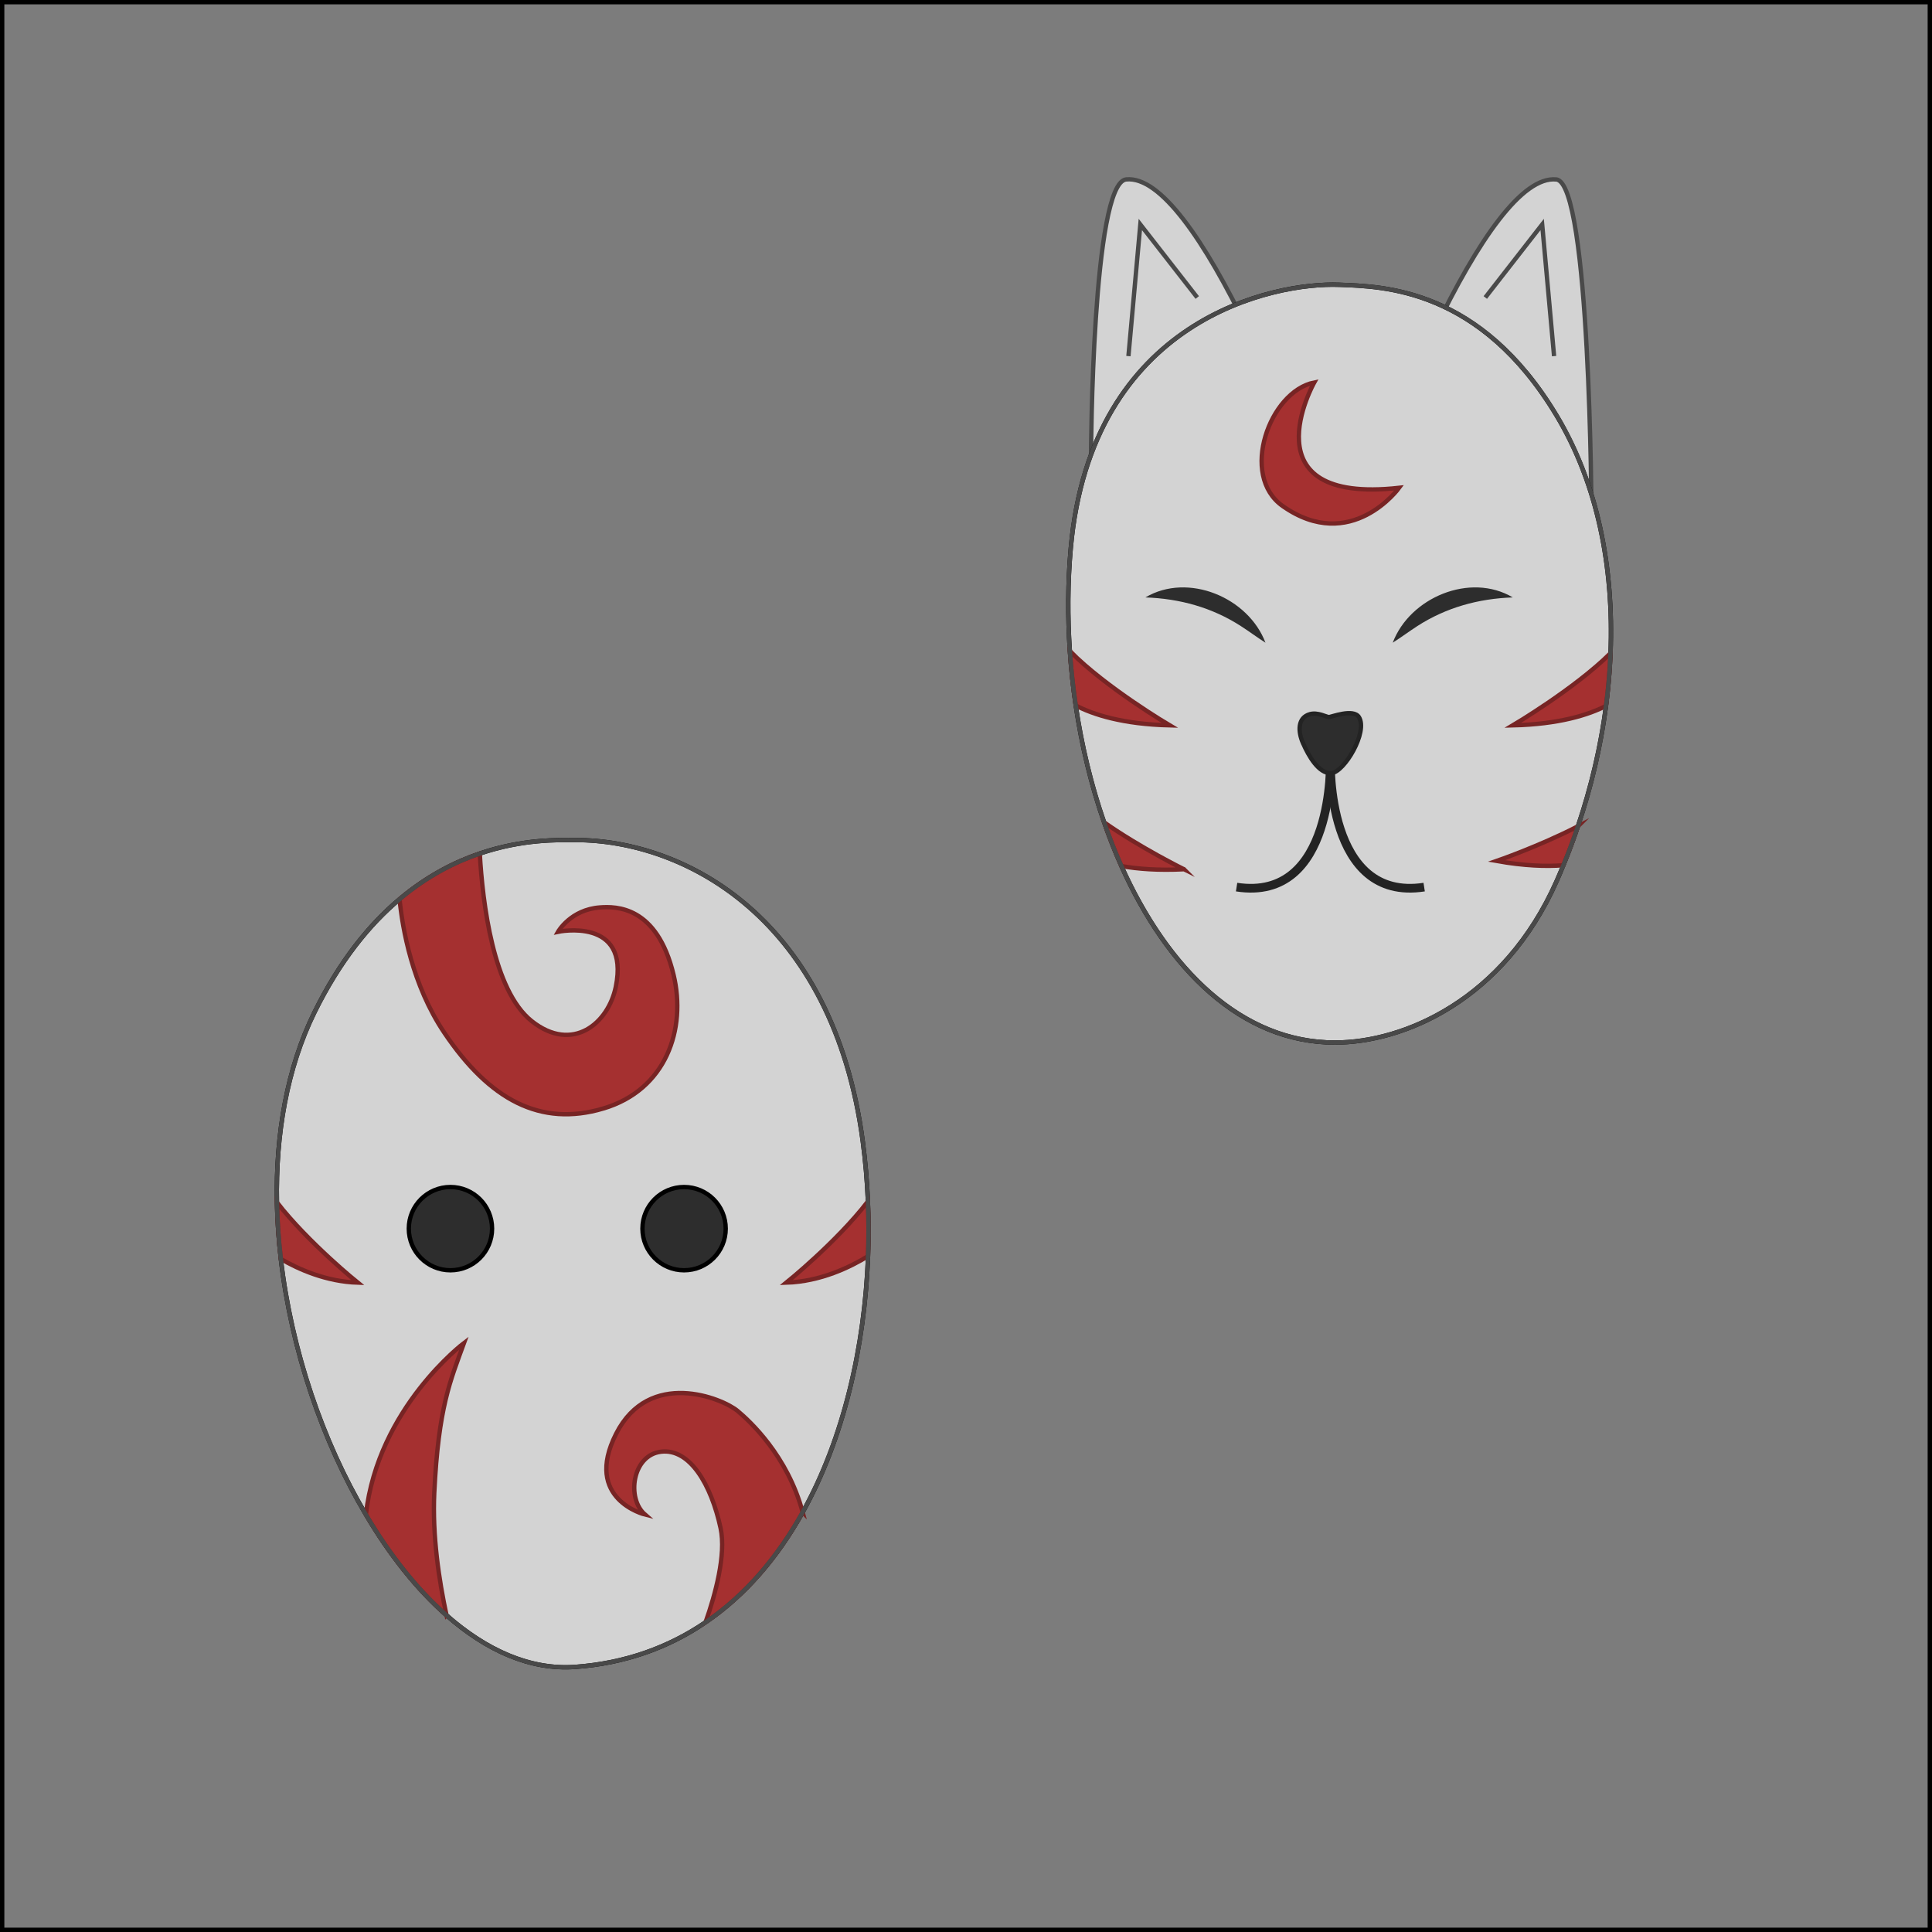 <?xml version="1.0" encoding="UTF-8"?>
<svg xmlns="http://www.w3.org/2000/svg" viewBox="0 0 444.96 444.96">
  <defs>
    <style>
      .cls-1, .cls-2, .cls-3, .cls-4, .cls-5, .cls-6, .cls-7, .cls-8 {
        stroke-miterlimit: 10;
      }

      .cls-1, .cls-2, .cls-5 {
        stroke: #000;
      }

      .cls-1, .cls-4 {
        fill: #d3d3d3;
      }

      .cls-2 {
        fill: #7c7c7c;
      }

      .cls-9 {
        stroke-width: 0px;
      }

      .cls-9, .cls-3, .cls-5 {
        fill: #2d2d2d;
      }

      .cls-3, .cls-6 {
        stroke: #232323;
      }

      .cls-4, .cls-7 {
        stroke: #494949;
      }

      .cls-6 {
        stroke-width: 2px;
      }

      .cls-6, .cls-7 {
        fill: none;
      }

      .cls-8 {
        fill: #a53030;
        stroke: #772424;
      }
    </style>
  </defs>
  <g id="Layer_3" data-name="Layer 3">
    <rect class="cls-2" x=".5" y=".5" width="443.96" height="443.96"/>
  </g>
  <g id="Layer_2" data-name="Layer 2">
    <g>
      <path class="cls-1" d="m199.92,289.3c-.78,20.84-5.6,41.98-15.06,58.99-5.72,10.28-13.13,19.05-22.35,25.32-.01.01,0,.01,0,.01-8.46,5.77-18.45,9.45-30.07,10.29-10.28.74-20.41-3.79-29.6-11.89-6.82-6-13.12-13.96-18.57-23.2-9.97-16.82-17.14-37.84-19.59-58.86-.51-4.36-.81-8.72-.9-13.04-.3-15.7,2.31-30.9,8.66-43.8,5.85-11.88,12.66-20.2,19.58-26.03,6.28-5.29,12.65-8.53,18.48-10.51,9.93-3.38,18.29-3.11,21.94-3.11,25.5-.02,59.47,18.26,66.26,69.39.6,4.52,1,9.15,1.19,13.85.17,4.16.18,8.37.03,12.59Z"/>
      <path class="cls-8" d="m138.96,255.3c-14.48,4.3-26.22-1.96-36.65-17.48-7.41-11.02-9.63-24.08-10.29-30.73,6.28-5.29,12.65-8.53,18.48-10.51.65,11.37,3.07,31.51,11.93,38.57,9.42,7.49,17.68.55,19.4-7.9,3.29-16.17-13.31-12.65-13.31-12.65,0,0,2.89-5.12,9.66-5.61,3.65-.26,13.12-.41,16.95,15.52,3,12.49-1.69,26.48-16.17,30.79Z"/>
      <path class="cls-8" d="m82.41,295.41c-7.25-.23-13.6-3.06-17.73-5.45-.51-4.36-.81-8.72-.9-13.04,7.34,9.41,18.63,18.49,18.63,18.49Z"/>
      <path class="cls-8" d="m199.92,289.3c-4.04,2.5-10.91,5.86-18.83,6.11,0,0,11.46-9.21,18.8-18.7.17,4.16.18,8.37.03,12.59Z"/>
      <path class="cls-8" d="m102.84,372.02c-6.82-6-13.12-13.96-18.57-23.2,2.8-24.61,22.6-39.52,22.6-39.52-3.13,8.61-5.9,14.76-6.85,34.53-.47,9.86,1.1,20.23,2.82,28.19Z"/>
      <path class="cls-8" d="m184.86,348.29c-5.72,10.28-13.13,19.05-22.35,25.32,2.19-6.26,4.77-15.54,3.45-21.66-2.15-9.98-7.05-18.39-13.7-17.61-6.65.78-8.02,10.76-3.71,14.48,0,0-14.29-3.52-6.66-18.59,7.63-15.06,24.46-8.22,27.98-5.28,2.8,2.33,11.52,10.34,14.99,23.34Z"/>
      <circle class="cls-5" cx="103.74" cy="282.97" r="9.59"/>
      <circle class="cls-5" cx="157.55" cy="282.97" r="9.59"/>
      <path class="cls-7" d="m199.92,289.3c-1.67,44.96-22.21,91.34-67.48,94.61-31.79,2.3-62.15-45.84-67.76-93.95-.51-4.36-.81-8.72-.9-13.04-.3-15.7,2.31-30.9,8.66-43.8,5.85-11.88,12.66-20.2,19.58-26.03,6.28-5.29,12.65-8.53,18.48-10.51,9.93-3.38,18.29-3.11,21.94-3.11,25.5-.02,59.47,18.26,66.26,69.39.6,4.52,1,9.15,1.19,13.85.17,4.16.18,8.37.03,12.59Z"/>
    </g>
    <g>
      <g>
        <path class="cls-4" d="m251.27,104.71s.27-62.6,8.1-63.39,18,13.83,28.17,34.96l-33.91,33.65-2.36-5.22Z"/>
        <polyline class="cls-7" points="259.89 82.02 262.63 51.7 275.74 68.52"/>
      </g>
      <g>
        <path class="cls-4" d="m366.54,118.61s-.27-76.5-8.1-77.28-18,13.83-28.17,34.96l33.91,33.65,2.36,8.67Z"/>
        <polyline class="cls-7" points="357.92 82.02 355.18 51.7 342.08 68.52"/>
      </g>
      <path class="cls-1" d="m370.92,150.45c-.16,4.02-.51,8.08-1.04,12.13-1.22,9.32-3.41,18.67-6.48,27.74-1.01,3.02-2.13,6.01-3.35,8.96-.49,1.22-1.01,2.44-1.55,3.65-12.13,27.39-35.21,37.18-51.06,37.18-21.52,0-38.55-16.92-49.17-40.65-1.44-3.23-2.77-6.59-3.97-10.05-2.96-8.49-5.16-17.6-6.55-26.93-.61-4.14-1.07-8.33-1.35-12.53-.54-7.93-.49-15.91.21-23.71,4.72-52.83,46.87-61.23,61.81-60.65,10.17.39,32.47.78,50.08,30.13,9.35,15.57,13.21,34.8,12.42,54.73Z"/>
      <path class="cls-9" d="m263.8,137.59c9.82-5.82,23.71.01,27.65,10.43-2-1.27-3.72-2.58-5.67-3.83-6.63-4.27-14.03-6.32-21.98-6.6h0Z"/>
      <path class="cls-9" d="m348.41,137.59c-7.95.28-15.36,2.34-21.98,6.6-1.94,1.25-3.66,2.56-5.67,3.83,3.94-10.42,17.84-16.25,27.65-10.43h0Z"/>
      <path class="cls-8" d="m302.68,88.09s-15.86,28.17,19.55,24.26c0,0-11.06,15.26-26.8,4.21-10.03-7.04-3.03-26.41,7.25-28.47Z"/>
      <g>
        <path class="cls-6" d="m306.39,175.06s1.11,32.77-21.59,29.25"/>
        <path class="cls-6" d="m306.41,175.06s-1.11,32.77,21.59,29.25"/>
        <path class="cls-3" d="m300.1,171.15c1.24,2.86,3.64,7.16,6.57,6.9s8.44-9.45,6.31-12.88c-1.27-2.05-6.37-.03-6.91-.02s-2.58-1.18-4.38-.67c-2.88.81-2.77,3.98-1.6,6.67Z"/>
      </g>
      <path class="cls-8" d="m269.41,167.06c-10.87-.27-17.65-2.49-21.66-4.58-.61-4.14-1.07-8.33-1.35-12.53,8.33,8.45,23.01,17.11,23.01,17.11Z"/>
      <path class="cls-8" d="m272.68,200.2c-5.9.3-10.64-.06-14.41-.74-1.44-3.23-2.77-6.59-3.97-10.05,8.52,5.95,18.38,10.79,18.38,10.79Z"/>
      <path class="cls-8" d="m370.92,150.45c-.16,4.02-.51,8.08-1.04,12.13-4.04,2.06-10.77,4.22-21.47,4.48,0,0,14.1-8.32,22.51-16.61Z"/>
      <path class="cls-8" d="m363.4,190.32c-1.01,3.02-2.13,6.01-3.35,8.96-3.98.31-9.04.14-15.37-.99,0,0,9.75-3.36,18.72-7.97Z"/>
      <path class="cls-7" d="m308.41,65.59c-14.94-.57-57.09,7.83-61.8,60.65s19.93,113.87,60.83,113.87c15.85,0,38.93-9.78,51.07-37.18,15.74-35.55,17.61-77.87,0-107.22s-39.91-29.74-50.09-30.13Z"/>
    </g>
  </g>
</svg>
